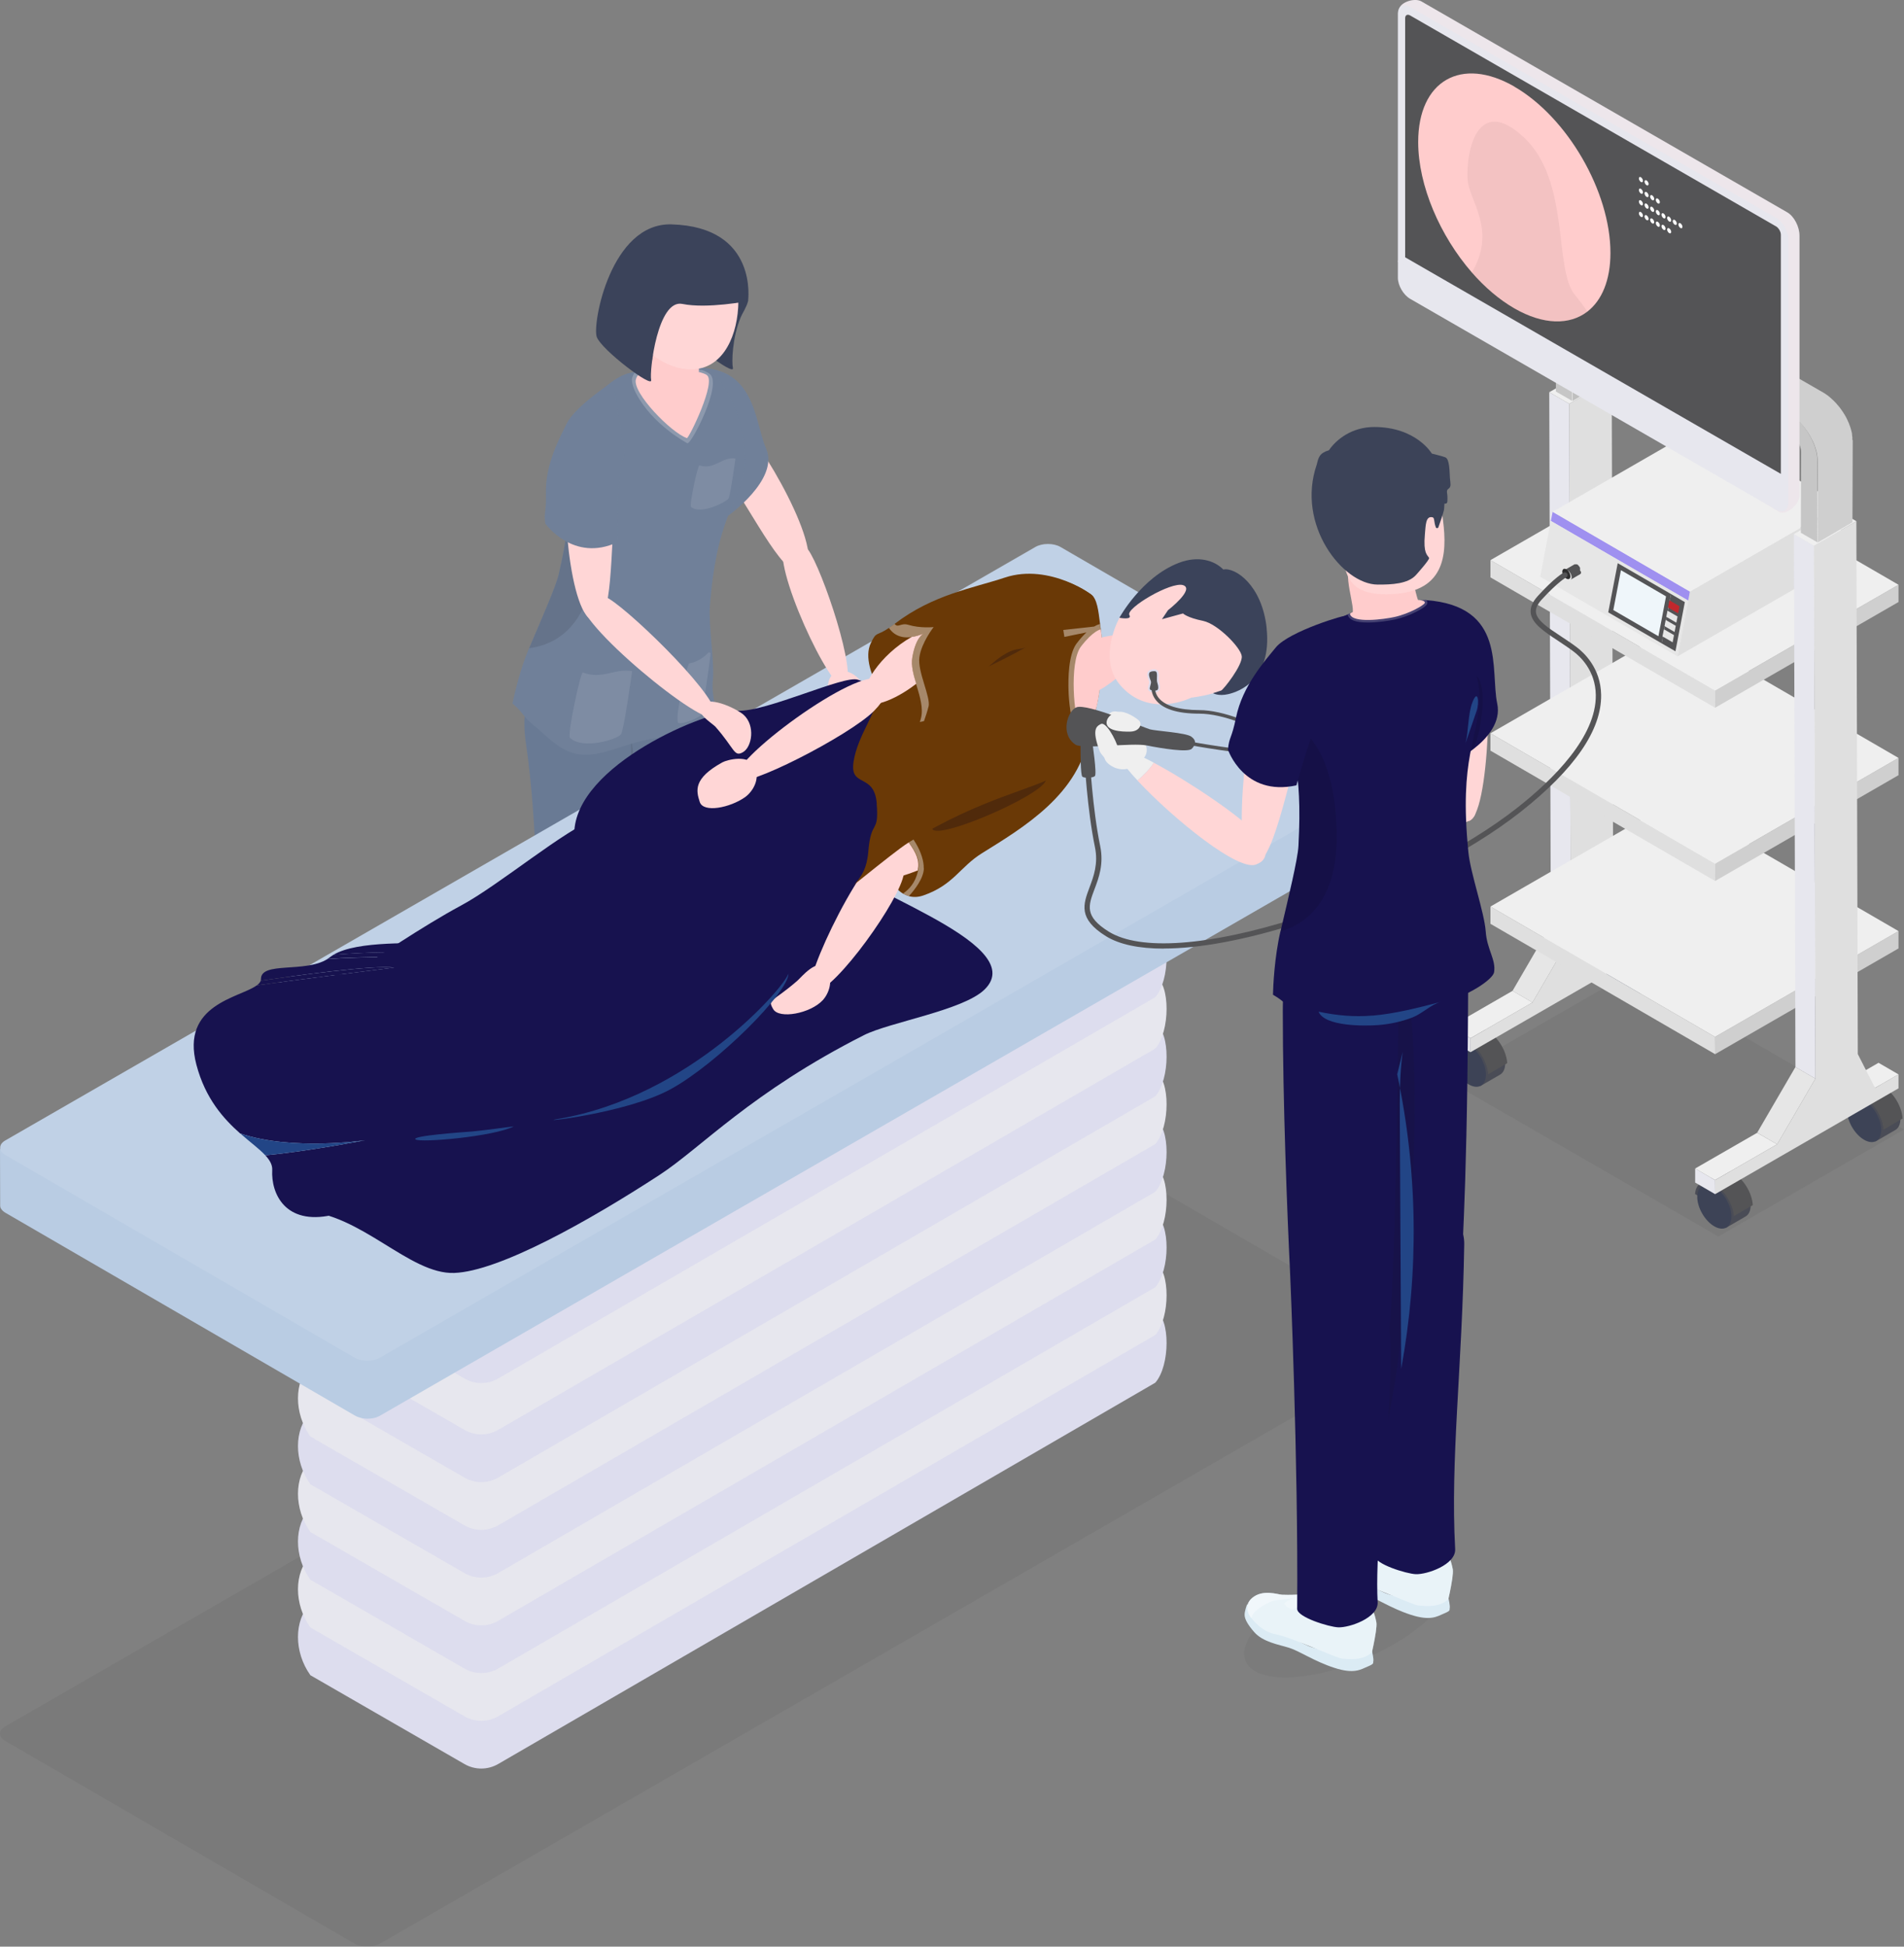 <?xml version="1.0" encoding="UTF-8"?><svg id="_レイヤー_2" xmlns="http://www.w3.org/2000/svg" viewBox="0 0 225 230"><rect x="0" y="0" width="225" height="230" fill="#808080" stroke="none"/><defs><style>.cls-1{fill:#eff6fa;}.cls-2{fill:#dde;}.cls-3{fill:#ffd6d6;}.cls-4{fill:#6a3906;}.cls-5{fill:#3c4358;}.cls-6,.cls-7,.cls-8,.cls-9,.cls-10,.cls-11{fill:#fff;}.cls-6,.cls-8,.cls-9,.cls-10,.cls-12,.cls-13,.cls-14,.cls-15,.cls-11,.cls-16{isolation:isolate;}.cls-6,.cls-14,.cls-17,.cls-16{opacity:.1;}.cls-18{fill:#dbebf4;}.cls-19{fill:#2d2d2e;}.cls-20{fill:#224586;}.cls-21{fill:#17124f;}.cls-8{opacity:.2;}.cls-22{fill:#fcc;}.cls-9{opacity:.6;}.cls-10{opacity:.4;}.cls-12,.cls-23,.cls-15,.cls-11{opacity:.05;}.cls-13{fill:#40210f;opacity:.6;}.cls-24{fill:#ede6eb;}.cls-25{fill:#bfbfbf;}.cls-26{fill:#697a94;}.cls-27{fill:#545456;}.cls-28{fill:#4a4c56;}.cls-29{fill:#c1272d;}.cls-30{fill:#b9cce3;}.cls-31{fill:#3d4356;}.cls-32{fill:#ff6355;}.cls-33{fill:#efefef;}.cls-34{fill:#dfdfdf;}.cls-14,.cls-15{fill:#1a1a1a;}.cls-35{fill:#cfcfcf;}.cls-36{fill:#e7e7ee;}.cls-37{fill:#c6c6c6;}.cls-38{fill:#9f90f0;}.cls-39{fill:#3b435a;}.cls-40{fill:#e6e6e6;}</style></defs><g id="OGP_ログイン_など"><g id="_レイヤー_2-2"><polygon class="cls-12" points="192.87 114.81 170.83 127.51 203.07 146.09 225 133.45 192.87 114.81"/><path class="cls-28" d="M191.53,113.1c0-1.29.9-1.81,2.02-1.16,1.12.64,2.02,2.21,2.02,3.49,0,.61-.21,1.05-.54,1.27h0s-.03.02-.03.02c-.02,0-.03.02-.05.03l-2.35,1.36-.46-2.59.38.16c-.59-.75-.99-1.72-.99-2.56h0s0,0,0,0Z"/><path class="cls-27" d="M191.28,112.76c.09-1.31,1.07-1.82,2.27-1.13,1.2.69,2.19,2.34,2.27,3.75l-4.54-2.62h0Z"/><path class="cls-28" d="M189.96,112.68l3.58,4.02-4.54-2.62c.05-.78.42-1.27.96-1.4h0Z"/><path class="cls-27" d="M191.28,112.95c-.49-.28-.94-.36-1.31-.27h0s1.83-1.1,1.83-1.1l4.03,3.8-2.27,1.32c-.09-1.41-1.07-3.05-2.27-3.75h0Z"/><path class="cls-28" d="M191.28,112.95c1.2.69,2.19,2.34,2.27,3.75l-3.58-4.02c.37-.09.82-.01,1.31.27h0Z"/><ellipse class="cls-31" cx="191.28" cy="115.58" rx="1.65" ry="2.85" transform="translate(-32.17 111.47) rotate(-30.09)"/><path class="cls-28" d="M173.83,123.33c0-1.29.9-1.81,2.02-1.16s2.02,2.21,2.02,3.49c0,.61-.21,1.05-.54,1.27h0s-.03.02-.03.02c-.02,0-.03.02-.05.03l-2.35,1.36-.46-2.59.38.16c-.59-.75-.99-1.72-.99-2.56h0s0,0,0,0Z"/><path class="cls-27" d="M173.57,122.99c.09-1.31,1.07-1.82,2.27-1.13,1.2.69,2.19,2.34,2.27,3.75l-4.54-2.62h0Z"/><path class="cls-28" d="M172.26,122.91l3.58,4.02-4.54-2.62c.05-.78.42-1.27.96-1.4h0Z"/><path class="cls-27" d="M173.57,123.18c-.49-.28-.94-.36-1.31-.27h0s1.83-1.1,1.83-1.1l4.03,3.8-2.27,1.32c-.09-1.41-1.07-3.05-2.27-3.75h0Z"/><path class="cls-28" d="M173.57,123.18c1.2.69,2.19,2.34,2.27,3.75l-3.58-4.02c.37-.09.82-.01,1.31.27h0Z"/><ellipse class="cls-31" cx="173.57" cy="125.81" rx="1.65" ry="2.85" transform="translate(-39.68 103.97) rotate(-30.09)"/><path class="cls-28" d="M220.54,129.87c0-1.29.9-1.81,2.02-1.16s2.02,2.21,2.02,3.49c0,.61-.21,1.05-.54,1.27h0s-.03.02-.03.02c-.02,0-.03.02-.05.03l-2.35,1.36-.46-2.59.38.16c-.59-.75-.99-1.72-.99-2.56h0s0,0,0,0Z"/><path class="cls-27" d="M220.29,129.53c.09-1.31,1.07-1.82,2.27-1.13,1.2.69,2.19,2.34,2.27,3.75l-4.54-2.62h0Z"/><path class="cls-28" d="M218.97,129.45l3.58,4.02-4.54-2.62c.05-.78.42-1.27.96-1.4h0Z"/><path class="cls-27" d="M220.29,129.72c-.49-.28-.94-.36-1.31-.27h0s1.83-1.1,1.83-1.1l4.03,3.8-2.27,1.32c-.09-1.41-1.07-3.05-2.27-3.75h0Z"/><path class="cls-28" d="M220.29,129.72c1.2.69,2.19,2.34,2.27,3.75l-3.58-4.02c.37-.09.82-.01,1.31.27h0Z"/><ellipse class="cls-31" cx="220.29" cy="132.35" rx="1.65" ry="2.85" transform="translate(-36.67 128.27) rotate(-30.09)"/><path class="cls-28" d="M202.84,140.09c0-1.29.9-1.81,2.02-1.16,1.12.64,2.02,2.21,2.02,3.49,0,.61-.21,1.05-.54,1.27h0s-.03.02-.03.02c-.02,0-.03.02-.05.03l-2.35,1.36-.46-2.59.38.16c-.59-.75-.99-1.72-.99-2.56h0s0,0,0,0Z"/><path class="cls-27" d="M202.59,139.76c.09-1.31,1.07-1.82,2.27-1.13,1.2.69,2.19,2.34,2.27,3.75l-4.54-2.62h0Z"/><path class="cls-28" d="M201.27,139.68l3.58,4.02-4.54-2.62c.05-.78.42-1.27.96-1.4h0s0,0,0,0Z"/><path class="cls-27" d="M202.59,139.95c-.49-.28-.94-.36-1.31-.27h0s1.83-1.1,1.83-1.1l4.03,3.8-2.27,1.32c-.09-1.41-1.07-3.05-2.27-3.75h0Z"/><path class="cls-28" d="M202.59,139.95c1.2.69,2.19,2.34,2.27,3.75l-3.58-4.02c.37-.09.82-.01,1.31.27h0Z"/><ellipse class="cls-31" cx="202.59" cy="142.57" rx="1.65" ry="2.85" transform="translate(-44.18 120.78) rotate(-30.09)"/><polygon class="cls-33" points="192.67 111.77 190.31 110.4 193.08 108.81 195.44 110.17 192.67 111.77"/><polygon class="cls-40" points="178.74 117.07 183.26 109.3 185.62 110.67 181.1 118.44 178.74 117.07"/><polygon class="cls-36" points="173.77 124.32 171.41 122.95 171.41 121.3 173.77 122.67 173.77 124.32"/><polygon class="cls-33" points="173.77 122.67 171.41 121.3 178.74 117.07 181.1 118.44 173.77 122.67"/><polygon class="cls-34" points="190.46 44.82 190.64 107.78 192.67 111.77 195.44 110.17 195.45 111.83 173.77 124.32 173.77 122.67 181.1 118.44 185.62 110.67 185.44 47.71 190.46 44.82"/><polygon class="cls-36" points="185.62 110.67 183.26 109.3 183.08 46.34 185.44 47.71 185.62 110.67"/><polygon class="cls-33" points="185.44 47.71 183.08 46.34 188.1 43.45 190.46 44.82 185.44 47.71"/><polygon class="cls-35" points="224.35 110.01 224.35 112.06 202.68 124.55 202.67 122.51 224.35 110.01"/><polygon class="cls-34" points="202.68 124.55 176.13 109.15 176.13 107.11 202.67 122.51 202.68 124.55"/><polygon class="cls-33" points="202.67 122.51 176.13 107.11 197.8 94.61 224.35 110.01 202.67 122.51"/><polygon class="cls-35" points="224.35 89.55 224.35 91.59 202.68 104.09 202.67 102.04 224.35 89.55"/><polygon class="cls-34" points="202.68 104.09 176.13 88.69 176.13 86.64 202.67 102.04 202.68 104.09"/><polygon class="cls-33" points="202.67 102.04 176.13 86.64 197.8 74.15 224.35 89.55 202.67 102.04"/><polygon class="cls-35" points="224.35 69.09 224.35 71.13 202.68 83.62 202.67 81.58 224.35 69.09"/><polygon class="cls-34" points="202.68 83.62 176.13 68.22 176.13 66.18 202.67 81.58 202.68 83.62"/><polygon class="cls-33" points="202.67 81.58 176.13 66.18 197.8 53.69 224.35 69.09 202.67 81.58"/><polygon class="cls-34" points="217.52 59.62 217.54 66.43 198.24 77.55 199.7 69.89 217.52 59.62"/><polygon class="cls-38" points="199.7 69.89 183.48 60.47 183.27 61.55 199.5 70.96 199.7 69.89"/><polygon class="cls-40" points="183.27 61.55 182.01 68.14 198.24 77.55 199.5 70.96 183.27 61.55"/><polygon class="cls-33" points="199.7 69.89 183.48 60.47 201.29 50.21 217.52 59.62 199.7 69.89"/><polygon class="cls-27" points="191.17 66.54 190.05 72.35 196.36 76.01 197.47 70.19 191.17 66.54"/><polygon class="cls-1" points="190.65 72.08 191.55 67.37 196.88 70.46 195.98 75.17 190.65 72.08"/><polygon class="cls-27" points="199.1 71.14 197.47 70.19 196.36 76.01 197.99 76.95 199.1 71.14"/><polygon class="cls-40" points="198.03 73.94 196.84 73.25 196.7 73.98 197.89 74.67 198.03 73.94"/><polygon class="cls-40" points="197.05 72.15 196.91 72.88 198.1 73.57 198.24 72.84 197.05 72.15"/><polygon class="cls-29" points="198.31 72.47 198.47 71.63 197.28 70.93 197.12 71.78 198.31 72.47"/><polygon class="cls-40" points="196.63 74.35 196.46 75.19 197.66 75.89 197.82 75.04 196.63 74.35"/><path class="cls-27" d="M186.72,67.41s0-.02,0-.02c0,0,0-.02,0-.02,0,0,0-.02,0-.02,0,0,0-.02,0-.02h0s0,0,0,0c0,0,0-.02,0-.02,0,0,0-.02,0-.03s0-.02,0-.03c0,0,0-.02,0-.03,0,0,0-.01,0-.02,0,0,0,0,0,0,0,0,0,0,0,0,0,0,0-.02,0-.02,0,0,0-.02,0-.02,0,0,0-.02,0-.02,0,0,0-.02,0-.02,0,0,0-.01,0-.02,0,0,0,0,0,0,0,0,0,0,0,0,0,0,0-.02-.01-.02,0,0,0-.02-.01-.02,0,0,0-.02-.01-.03,0,0-.01-.02-.02-.03,0,0,0,0,0,0,0,0,0,0,0,0-.01-.02-.02-.04-.04-.06,0-.01-.02-.03-.03-.04,0,0,0,0,0,0,0,0,0,0,0,0,0,0-.01-.02-.02-.03,0,0-.01-.02-.02-.02,0,0-.01-.01-.02-.02,0,0-.01-.01-.02-.02,0,0,0,0,0,0,0,0,0,0,0,0,0,0,0-.01-.01-.02,0,0-.01-.01-.02-.02,0,0-.01-.01-.02-.02,0,0-.01-.01-.02-.02,0,0,0,0-.01,0,0,0,0,0,0,0,0,0,0,0,0,0,0,0-.01-.01-.02-.02,0,0-.01,0-.02-.01,0,0-.01,0-.02-.01,0,0-.01,0-.02-.01,0,0,0,0,0,0,0,0-.01,0-.02,0,0,0-.01,0-.02-.01,0,0-.01,0-.02,0s-.01,0-.02,0c0,0-.01,0-.02,0,0,0,0,0,0,0,0,0,0,0,0,0,0,0,0,0-.01,0,0,0-.01,0-.02,0s-.01,0-.02,0c0,0-.01,0-.02,0,0,0,0,0-.01,0,0,0,0,0,0,0,0,0,0,0,0,0,0,0-.02,0-.02,0,0,0-.02,0-.02,0,0,0-.02,0-.03,0,0,0,0,0,0,0s0,0,0,0c-.01,0-.02,0-.03,0-.01,0-.03.01-.04.02l-1.14.66s.05-.02.07-.03c0,0,0,0,0,0,.03,0,.05,0,.08,0,0,0,0,0,0,0,.03,0,.06,0,.09.02,0,0,0,0,0,0,.03.01.06.03.1.04.03.02.06.04.1.07,0,0,0,0,0,0,.03.02.06.05.09.08,0,0,0,0,0,0,.03.03.06.06.08.1,0,0,0,0,0,0,.02.03.05.07.07.11,0,0,0,0,0,0,.02.04.04.07.06.11,0,0,0,0,0,0,.02.04.03.08.04.12,0,0,0,0,0,0,.02.08.04.16.04.24,0,.04,0,.07,0,.1,0,0,0,0,0,0,0,.03-.02.06-.03.08,0,0,0,0,0,0,0,.02-.02.03-.03.04-.02.03-.04.05-.07.07l1.14-.66s.05-.04.07-.07c0,0,0,0,0,0,0-.01.01-.02.02-.03,0,0,0,0,0,0,0,0,0,0,0,0,0,0,0-.02.01-.02,0,0,0-.02,0-.03,0,0,0-.02,0-.02,0,0,0,0,0-.01,0,0,0,0,0,0,0,0,0,0,0-.01,0,0,0-.02,0-.02,0,0,0-.02,0-.02,0,0,0-.01,0-.02,0,0,0-.02,0-.02h0s0-.02,0-.02h0s0,0,0,0Z"/><path class="cls-19" d="M185.1,67.26c.26.15.48.52.48.83,0,.3-.22.43-.48.27-.27-.15-.48-.52-.48-.82,0-.3.22-.43.48-.27h0Z"/><polygon class="cls-33" points="221.58 128.54 219.22 127.17 221.99 125.57 224.35 126.94 221.58 128.54"/><polygon class="cls-40" points="207.65 133.83 212.17 126.07 214.53 127.44 210.01 135.2 207.65 133.83"/><polygon class="cls-36" points="202.68 141.09 200.32 139.72 200.32 138.06 202.67 139.43 202.68 141.09"/><polygon class="cls-33" points="202.67 139.43 200.32 138.06 207.65 133.84 210.01 135.2 202.67 139.43"/><polygon class="cls-34" points="219.37 61.58 219.54 124.54 221.58 128.54 224.35 126.94 224.35 128.59 202.68 141.09 202.67 139.43 210.01 135.2 214.53 127.44 214.35 64.48 219.37 61.58"/><polygon class="cls-36" points="214.53 127.44 212.17 126.07 211.99 63.11 214.35 64.48 214.53 127.44"/><polygon class="cls-33" points="214.35 64.48 211.99 63.11 217.01 60.22 219.37 61.58 214.35 64.48"/><path class="cls-25" d="M189.96,35.28s0-.07.02-.11c0,0,0,0,0-.01,0-.03.02-.07.03-.1,0,0,0-.01,0-.02.01-.03.02-.06.04-.09,0,0,.01-.02.02-.03.01-.02.02-.04.03-.05.03-.04.06-.08.09-.11,0,0,.01-.01.02-.02.03-.03.07-.06.11-.08l-4.13,2.4s-.08.05-.11.08c0,0-.01.01-.02.02-.03.03-.06.07-.09.11,0,0,0,0,0,0-.01.02-.02.03-.03.05,0,0-.01.02-.02.03,0,0,0,0,0,0-.01.02-.02.04-.03.07,0,0,0,.01,0,.02,0,0,0,.01,0,.02,0,0,0,.02,0,.03,0,.02-.01.04-.01.06,0,0,0,0,0,.01,0,0,0,0,0,.01,0,.01,0,.02,0,.03,0,.02,0,.03,0,.05,0,0,0,.02,0,.02h0s0,.02,0,.03c0,.02,0,.03,0,.05s0,.04,0,.05h0s-.03,9.56-.03,9.56l4.13-2.4.03-9.56s0-.09,0-.13c0,0,0,0,0-.01h0Z"/><path class="cls-37" d="M211.27,48.74c1.94,1.12,3.51,3.7,3.5,5.76l-.03,9.56-1.93-1.11.03-9.56c0-.84-.71-1.93-1.58-2.43l-23.85-13.75c-.87-.5-1.59-.23-1.59.6l-.03,9.56-1.93-1.11.03-9.56c0-2.06,1.59-2.82,3.53-1.71l23.85,13.75h0s0,0,0,0Z"/><path class="cls-35" d="M218.9,51.97s0-.1,0-.14c0-.03,0-.07,0-.1,0,0,0-.01,0-.02,0,0,0-.02,0-.03,0-.05-.01-.1-.02-.15,0-.05-.01-.1-.02-.15,0-.02,0-.04,0-.05,0,0,0-.02,0-.03,0-.02,0-.05-.01-.07,0-.05-.02-.11-.03-.16-.01-.05-.02-.11-.04-.16,0,0,0,0,0,0,0,0,0,0,0,0-.01-.05-.03-.11-.04-.16-.02-.05-.03-.11-.05-.16,0-.02-.02-.05-.02-.07,0-.01,0-.02-.01-.03,0-.02-.01-.04-.02-.06-.02-.05-.04-.11-.06-.16-.02-.05-.04-.1-.06-.16,0,0,0,0,0-.01,0,0,0,0,0-.01-.02-.04-.03-.08-.05-.12-.02-.05-.04-.1-.07-.15-.02-.04-.03-.07-.05-.11,0,0,0-.02-.01-.02,0,0,0-.02-.01-.03-.03-.06-.05-.11-.08-.17-.03-.07-.07-.13-.1-.2,0,0,0,0,0,0,0,0,0,0,0,0-.05-.1-.11-.2-.17-.3,0-.01-.02-.03-.03-.04-.06-.09-.11-.18-.17-.27-.02-.04-.05-.08-.07-.11,0,0-.01-.02-.02-.03-.02-.03-.04-.06-.06-.08-.04-.06-.09-.12-.13-.18-.02-.03-.05-.06-.07-.1-.01-.02-.02-.03-.04-.05-.01-.02-.02-.03-.04-.05-.05-.06-.09-.12-.14-.17-.03-.03-.05-.06-.08-.09,0-.01-.02-.02-.03-.03-.01-.01-.02-.02-.03-.04-.05-.05-.09-.11-.14-.16-.04-.04-.07-.07-.11-.11,0,0-.02-.02-.02-.02,0,0-.01-.01-.02-.02-.05-.05-.1-.1-.16-.16-.04-.04-.08-.08-.12-.11,0,0-.02-.01-.02-.02,0,0-.01-.01-.02-.02-.06-.05-.11-.1-.17-.15-.04-.04-.09-.07-.13-.11,0,0-.01-.01-.02-.02,0,0,0,0-.01-.01-.05-.04-.11-.09-.17-.13-.05-.04-.11-.08-.16-.11,0,0,0,0,0,0,0,0,0,0,0,0-.05-.04-.11-.07-.16-.11-.05-.03-.11-.07-.16-.1-.01,0-.02-.01-.04-.02l-23.85-13.74s-.08-.05-.12-.07c-.01,0-.03-.01-.04-.02-.02-.01-.04-.02-.06-.03-.02,0-.03-.02-.05-.03-.02-.01-.04-.02-.07-.03-.02,0-.04-.02-.06-.03,0,0-.02,0-.03-.01-.04-.02-.07-.03-.11-.04-.01,0-.02-.01-.04-.02,0,0,0,0,0,0-.05-.02-.1-.04-.15-.06,0,0,0,0,0,0-.01,0-.03,0-.04-.01-.03-.01-.07-.02-.1-.03,0,0-.02,0-.02,0-.02,0-.04-.01-.06-.02-.02,0-.04-.01-.06-.02-.01,0-.02,0-.04,0-.02,0-.05-.01-.07-.02-.02,0-.03,0-.05-.01-.02,0-.03,0-.04,0-.02,0-.05,0-.07-.01-.01,0-.03,0-.04,0-.02,0-.03,0-.05,0-.03,0-.06,0-.08,0-.01,0-.02,0-.04,0-.01,0-.03,0-.04,0-.03,0-.06,0-.09,0-.01,0-.03,0-.04,0-.01,0-.02,0-.03,0-.04,0-.07,0-.11,0-.01,0-.03,0-.04,0,0,0-.01,0-.02,0-.06,0-.12.01-.18.03,0,0,0,0,0,0,0,0,0,0,0,0-.08.02-.15.04-.22.06,0,0-.01,0-.02,0,0,0,0,0-.01,0-.03.01-.06.02-.09.04-.02,0-.03.01-.05.02-.04.02-.09.04-.13.07l-4.13,2.4s.09-.05.13-.07c.01,0,.03-.01.05-.02.03-.01.06-.03.09-.04.01,0,.02,0,.03-.01.07-.02.14-.04.22-.06,0,0,0,0,.01,0,.06-.01.12-.02.18-.03.02,0,.04,0,.06,0,.04,0,.07,0,.11,0,.02,0,.05,0,.07,0,.03,0,.06,0,.09,0,.03,0,.05,0,.08,0,.03,0,.06,0,.08,0,.03,0,.06,0,.09.01.02,0,.05,0,.07.01.03,0,.06.01.09.02.02,0,.05,0,.07.02.03,0,.07.02.1.03.02,0,.04.01.06.02.04.01.08.03.12.04.01,0,.03,0,.04.01.06.02.11.04.17.06.01,0,.02.01.04.02.04.02.09.04.13.06.02,0,.04.02.06.03.04.02.08.04.12.06.02.01.04.02.06.03.05.03.11.06.16.09l23.85,13.74c.12.07.24.15.36.23,0,0,0,0,0,0,.12.08.23.16.34.25,0,0,.01.01.02.02.11.09.21.17.31.27,0,0,.02.01.02.02.1.09.2.19.3.29,0,0,.02.02.02.02.1.1.19.2.28.31,0,.01.02.02.03.03.09.1.17.21.26.32.01.02.02.03.04.05.07.09.14.19.2.28.02.03.04.06.06.08.03.05.06.09.09.14.06.09.12.18.17.27.07.11.13.23.19.34,0,0,0,0,0,0,.07.13.14.26.2.39,0,0,0,.02.01.02.06.13.11.26.17.39,0,0,0,0,0,.01.05.13.1.26.14.39,0,.01,0,.02.01.03.04.13.08.26.11.39,0,0,0,0,0,0,.03.13.06.26.08.39,0,0,0,.02,0,.03.02.13.04.25.05.38,0,0,0,.01,0,.02.01.13.02.25.02.38l-.03,9.56,4.13-2.4.03-9.56s0-.09,0-.14h0s0,0,0,0Z"/><path class="cls-24" d="M210.23,60.48l-42.27-25.76c-.8-.46-1.44-1.69-1.44-2.75l-1.24-30.65c0-1.06,1.88-1.62,2.68-1.16l43.25,24.93c.8.46,1.44,1.69,1.44,2.75v30.73c0,1.06-1.63,2.38-2.42,1.92h0s0,0,0,0Z"/><path class="cls-36" d="M165.19,30.82v1.99c0,.92.65,2.03,1.44,2.49l43.25,24.93c.8.46,1.44.09,1.44-.83v-1.99l-46.13-26.59h0s0,0,0,0Z"/><path class="cls-36" d="M209.88,25.75l-13.7-7.89L166.63.83c-.8-.46-1.44-.09-1.44.83v29.25l31,17.86,15.14,8.72v-29.25c0-.92-.65-2.03-1.44-2.49h0Z"/><path class="cls-27" d="M209.88,26.75l-12.54-7.23L166.63,1.82c-.32-.18-.58-.03-.58.33v28.25l31.28,18.03,13.12,7.56v-28.25c0-.37-.26-.81-.58-1h0s0,0,0,0Z"/><path class="cls-22" d="M178.96,10.23c-6.28-3.62-11.37-.69-11.37,6.55,0,5.16,2.59,11.1,6.34,15.41,1.52,1.74,3.22,3.2,5.02,4.24,3.45,1.99,6.55,1.99,8.63.39,1.7-1.31,2.73-3.69,2.73-6.94,0-7.24-5.09-16.03-11.37-19.65h0Z"/><path class="cls-12" d="M178.96,36.43c3.45,1.99,6.55,1.99,8.63.39-.41-.61-.89-1.27-1.47-1.96-2.55-3.06-.51-13.47-6.05-18.64-5.54-5.17-6.86,1.82-6.64,5.02.17,2.46,3.48,5.91.51,10.94,1.52,1.74,3.22,3.2,5.02,4.24h0Z"/><path class="cls-7" d="M194.15,21.36c0,.15-.11.22-.24.14s-.24-.27-.24-.42.11-.22.24-.14.24.27.24.42Z"/><path class="cls-7" d="M194.82,21.74c0,.15-.11.22-.24.14s-.24-.27-.24-.42.11-.22.24-.14.24.27.24.42Z"/><path class="cls-7" d="M194.15,22.73c0,.15-.11.22-.24.14s-.24-.27-.24-.42.11-.22.24-.14.24.27.24.42Z"/><path class="cls-7" d="M194.82,23.12c0,.15-.11.22-.24.14s-.24-.27-.24-.42.11-.22.24-.14.24.27.24.42Z"/><path class="cls-7" d="M195.48,23.5c0,.15-.11.22-.24.14s-.24-.27-.24-.42.11-.22.24-.14.24.27.24.42Z"/><path class="cls-7" d="M196.15,23.89c0,.15-.11.22-.24.14s-.24-.27-.24-.42.11-.22.24-.14.24.27.24.42Z"/><path class="cls-7" d="M194.15,24.1c0,.15-.11.22-.24.14s-.24-.27-.24-.42.11-.22.24-.14.24.27.24.42Z"/><path class="cls-7" d="M194.82,24.49c0,.15-.11.22-.24.14s-.24-.27-.24-.42.11-.22.24-.14.24.27.24.42Z"/><path class="cls-7" d="M195.48,24.87c0,.15-.11.22-.24.14s-.24-.27-.24-.42.11-.22.24-.14.24.27.24.42Z"/><path class="cls-7" d="M196.15,25.26c0,.15-.11.22-.24.14s-.24-.27-.24-.42.11-.22.24-.14.24.27.24.42Z"/><path class="cls-7" d="M196.82,25.64c0,.15-.11.22-.24.14s-.24-.27-.24-.42.11-.22.24-.14.24.27.24.42Z"/><path class="cls-7" d="M197.49,26.03c0,.15-.11.22-.24.14s-.24-.27-.24-.42.11-.22.24-.14.24.27.24.42Z"/><path class="cls-7" d="M198.15,26.41c0,.15-.11.22-.24.14s-.24-.27-.24-.42.11-.22.24-.14.24.27.24.42Z"/><path class="cls-7" d="M198.82,26.8c0,.15-.11.22-.24.14s-.24-.27-.24-.42.11-.22.24-.14.24.27.24.42Z"/><path class="cls-7" d="M194.15,25.48c0,.15-.11.22-.24.14s-.24-.27-.24-.42.11-.22.24-.14.24.27.24.42Z"/><path class="cls-7" d="M194.82,25.86c0,.15-.11.22-.24.14s-.24-.27-.24-.42.11-.22.24-.14.24.27.24.42Z"/><path class="cls-7" d="M195.48,26.25c0,.15-.11.22-.24.14s-.24-.27-.24-.42.11-.22.24-.14.24.27.24.42Z"/><path class="cls-7" d="M196.15,26.63c0,.15-.11.22-.24.14s-.24-.27-.24-.42.11-.22.24-.14.24.27.24.42Z"/><path class="cls-7" d="M196.82,27.01c0,.15-.11.22-.24.14s-.24-.27-.24-.42.11-.22.24-.14.24.27.24.42Z"/><path class="cls-7" d="M197.49,27.4c0,.15-.11.22-.24.14s-.24-.27-.24-.42.11-.22.24-.14.24.27.24.42Z"/><path class="cls-3" d="M74.32,139.21c-1.49,2.29.67,6.72-.85,8.77-.5.68,1.9,1.91,2.89,3.08.65.76,3.65,2.2,5.07,1.01.91-.76-3.14-3.24-4.07-4.04-.59-.51.43-7.35.7-8s-3.1-1.81-3.74-.82h0Z"/><path class="cls-18" d="M73.04,150.85c-.49-.29-.79,1.42-.59,1.71s2.97,1.7,4.04,1.99,4.41,1.38,6.91,1.12,3.75-.98,3.4-2.27c-.16-.6-9.05.25-13.77-2.56h0s0,0,0,0Z"/><path class="cls-1" d="M76.87,149.35c-.31,0-.79-.69-1.01-1.04-.07-.1-.03-.24.08-.29.49-.61,1.18-1,2.15-1.04.05-.02.1,0,.12.04l.49,1.01s1.9,1.82,2.88,2.44c1.39.89,6.53,2.23,4.75,3.47-.91.63-1.86.86-3.02.89-.12-.22-.24-.53-.25-.87-.01-.67-5.32-4.6-6.2-4.61h0s0,0,0,0Z"/><path class="cls-8" d="M76.87,149.35c-.31,0-.79-.69-1.01-1.04-.07-.1-.03-.24.08-.29.49-.61,1.18-1,2.15-1.04.05-.02.1,0,.12.04l.49,1.01s1.9,1.82,2.88,2.44c1.39.89,6.53,2.23,4.75,3.47-.91.63-1.86.86-3.02.89-.12-.22-.24-.53-.25-.87-.01-.67-5.32-4.6-6.2-4.61h0s0,0,0,0Z"/><path class="cls-18" d="M85.13,152.07c-.04-.45-2.64-1.13-3.5-1.76s-2.58-2.45-2.84-2.32-.17.19-.05.32,2.17,1.87,2.84,2.34,2.69,1.27,3.06,1.31.49.18.49.1h0s0,0,0,0Z"/><path class="cls-10" d="M85.13,152.07c-.04-.45-2.64-1.13-3.5-1.76s-2.58-2.45-2.84-2.32-.17.19-.05.32,2.17,1.87,2.84,2.34,2.69,1.27,3.06,1.31.49.18.49.1h0s0,0,0,0Z"/><path class="cls-18" d="M72.71,149.43c.07-.35.16-.7.25-.99.2-.67.19-1.33.82-1.54,0,0,.02,0,.02,0,.06,0,.08.03.13.01.06.45-.49.88-.36,1.56.09.47,1.71,1.59,2.31,1.54.6-.05.38-.94,1.26-.92.88.01,5.92,4.22,5.93,4.88,0,.34.13.65.25.87-.48.01-1.01-.01-1.58-.05-.64-.05-4.02-.89-5.04-1.21-2.55-.8-4.08-2.02-4.14-2.24-.11-.36-.01-1.14.14-1.9h0Z"/><path class="cls-10" d="M72.71,149.43c.07-.35.16-.7.25-.99.2-.67.19-1.33.82-1.54,0,0,.02,0,.02,0,.06,0,.08.03.13.01.06.45-.49.88-.36,1.56.09.47,1.71,1.59,2.31,1.54.6-.05.38-.94,1.26-.92.88.01,5.92,4.22,5.93,4.88,0,.34.13.65.25.87-.48.01-1.01-.01-1.58-.05-.64-.05-4.02-.89-5.04-1.21-2.55-.8-4.08-2.02-4.14-2.24-.11-.36-.01-1.14.14-1.9h0Z"/><path class="cls-1" d="M80.87,149.46c.11-.35-1.09-1.12-1.26-1.08s-3.11,1.54-2.85,2.02c.26.48.8.94,1.26.92s2.79-1.68,2.85-1.86Z"/><path class="cls-26" d="M71.58,109.03s1.39,21.88,1.26,37.79c0,.9,3.02,1.94,3.99,1.99,1.19.05,3.91-1.02,3.82-2.7-.53-9.61.89-26.13,1.1-39.38.11-6.48-10.17,2.3-10.17,2.3h0s0,0,0,0Z"/><path class="cls-26" d="M81.91,77c.56,22.93.14,32.99-.88,39.6-.21,1.39-3.4,3.23-4.59,2.81-7.43-2.6-5.2-26.78-6.35-36.49-1.13-9.57,11.67-11.93,11.82-5.92h0s0,0,0,0Z"/><path class="cls-14" d="M73.42,85.23c3.25-.05,1.15,30.56-.86,44.51l.86-44.51h0Z"/><path class="cls-3" d="M65.83,143.46c-1.49,2.29.67,6.72-.85,8.77-.5.68,1.9,1.91,2.89,3.08.65.76,3.65,2.2,5.07,1.01.91-.76-3.14-3.24-4.07-4.04-.59-.51.43-7.35.7-8s-3.1-1.81-3.74-.82h0Z"/><path class="cls-18" d="M64.54,155.09c-.49-.29-.79,1.42-.59,1.71s2.97,1.7,4.04,1.99,4.41,1.38,6.91,1.12c2.5-.25,3.75-.98,3.4-2.27-.16-.6-9.05.25-13.77-2.56h0Z"/><path class="cls-1" d="M68.37,153.59c-.31,0-.79-.69-1.01-1.04-.07-.1-.03-.24.08-.29.49-.61,1.18-1,2.15-1.04.05-.02.1,0,.12.04l.49,1.01s1.9,1.82,2.88,2.44c1.39.89,6.53,2.23,4.75,3.47-.91.63-1.86.86-3.02.89-.12-.22-.24-.53-.25-.87-.01-.67-5.32-4.6-6.2-4.61h0s0,0,0,0Z"/><path class="cls-8" d="M68.37,153.59c-.31,0-.79-.69-1.01-1.04-.07-.1-.03-.24.08-.29.49-.61,1.18-1,2.15-1.04.05-.02.1,0,.12.04l.49,1.01s1.9,1.82,2.88,2.44c1.39.89,6.53,2.23,4.75,3.47-.91.63-1.86.86-3.02.89-.12-.22-.24-.53-.25-.87-.01-.67-5.32-4.6-6.2-4.61h0s0,0,0,0Z"/><path class="cls-18" d="M76.63,156.31c-.04-.45-2.64-1.13-3.5-1.76s-2.58-2.45-2.84-2.32-.17.19-.05.32,2.17,1.87,2.84,2.34,2.69,1.27,3.06,1.31.49.18.49.1h0s0,0,0,0Z"/><path class="cls-10" d="M76.63,156.31c-.04-.45-2.64-1.13-3.5-1.76s-2.58-2.45-2.84-2.32-.17.19-.05.32,2.17,1.87,2.84,2.34,2.69,1.27,3.06,1.31.49.18.49.1h0s0,0,0,0Z"/><path class="cls-18" d="M64.22,153.67c.07-.35.16-.7.25-.99.2-.67.19-1.33.82-1.54,0,0,.02,0,.02,0,.06,0,.08.03.13.01.06.45-.49.88-.36,1.56.09.47,1.71,1.59,2.31,1.54.6-.05.38-.94,1.26-.92.88.01,5.92,4.22,5.93,4.88,0,.34.13.65.25.87-.48.01-1.01-.01-1.58-.05-.64-.05-4.02-.89-5.04-1.21-2.55-.8-4.08-2.02-4.14-2.24-.11-.36-.01-1.14.14-1.9h0s0,0,0,0Z"/><path class="cls-10" d="M64.22,153.67c.07-.35.16-.7.25-.99.2-.67.19-1.33.82-1.54,0,0,.02,0,.02,0,.06,0,.08.03.13.01.06.45-.49.88-.36,1.56.09.47,1.71,1.59,2.31,1.54.6-.05.38-.94,1.26-.92.88.01,5.92,4.22,5.93,4.88,0,.34.13.65.25.87-.48.01-1.01-.01-1.58-.05-.64-.05-4.02-.89-5.04-1.21-2.55-.8-4.08-2.02-4.14-2.24-.11-.36-.01-1.14.14-1.9h0s0,0,0,0Z"/><path class="cls-1" d="M72.38,153.7c.11-.35-1.09-1.12-1.26-1.08s-3.11,1.54-2.85,2.02.8.94,1.26.92,2.79-1.68,2.85-1.86Z"/><path class="cls-26" d="M63.66,113.97c.22,9.04.27,21.77.14,37.68,0,.9,3.02,1.94,3.99,1.99,1.19.05,3.91-1.02,3.82-2.7-.53-9.61,1.93-28.03,1.81-36.21-.09-6.48-9.92-6.99-9.76-.75h0s0,0,0,0Z"/><path class="cls-26" d="M74.54,82.62c.23,17.59-.96,29.69-1.5,37.11-.15,2.03-8.94,3.28-9.38-6.21-.19-4.07-.08-16-1.51-25.68-1.95-13.18,12.31-11.24,12.39-5.23h0Z"/><path class="cls-3" d="M87.27,49.93c2.31,1.58,10.65,15.73,7.64,17.52-2.05,1.22-5.41-5.9-9.67-12.27-4.37-6.53-.28-6.82,2.03-5.24h0Z"/><path class="cls-26" d="M85.9,61.05s6.25-4.37,4.63-8.06c-1.48-3.37-1.17-10.57-9.85-9.42-.99.13,1.93,16.04,5.22,17.48h0s0,0,0,0Z"/><g class="cls-23"><path class="cls-7" d="M85.9,61.05s6.25-4.37,4.63-8.06c-1.48-3.37-1.17-10.57-9.85-9.42-.99.13,1.93,16.04,5.22,17.48h0s0,0,0,0Z"/></g><path class="cls-16" d="M84.59,59.71c.42-.13,2.96-8.67,1.14-8.44-1.44.18-2.34,5.96-1.38,8.02.15.31.16.45.24.42h0,0Z"/><path class="cls-26" d="M62.52,76.58c1.48-3.45,3.17-7.31,3.49-8.7,2.02-8.7.8-9.93,1.4-13.48.15-.88.56-2.72.92-4.05.63-2.33,3.65-5.72,6.04-6.27.28-.06.53-.13.77-.2.8-.22,1.44-.43,2.39-.52.95-.09,2.2-.06,4.22.19.37.05.77.1,1.2.16.15.02.3.04.46.07,3.33,1.31,5.1,8.83,4.52,11.78-.85,4.32-3.27,5.79-4.04,16.09-.17,2.31.57,6.68.35,8.72-.21,1.96.58,3.17.12,4.47-.26.74-3.16,2.05-6.36,2.33-3.97.35-6.9,2.53-9.95,1.88-2.02-.43-3.44-2.11-4.91-3.3-1.4-1.13-1.36-1.63-2.58-2.63.18-.87.85-3.93,1.97-6.56h0s0,0,0,0Z"/><path class="cls-11" d="M62.52,76.58c1.48-3.45,3.17-7.31,3.49-8.7,2.02-8.7.8-9.93,1.4-13.48.15-.88.56-2.72.92-4.05.63-2.33,3.65-5.72,6.04-6.27.28-.06.53-.13.77-.2.8-.22,1.44-.43,2.39-.52.95-.09,2.2-.06,4.22.19.37.05.77.1,1.2.16.15.02.3.04.46.07,3.33,1.31,5.1,8.83,4.52,11.78-.85,4.32-3.27,5.79-4.04,16.09-.17,2.31.57,6.68.35,8.72-.21,1.96.58,3.17.12,4.47-.26.74-3.16,2.05-6.36,2.33-3.97.35-6.9,2.53-9.95,1.88-2.02-.43-3.44-2.11-4.91-3.3-1.4-1.13-1.36-1.63-2.58-2.63.18-.87.85-3.93,1.97-6.56h0s0,0,0,0Z"/><path class="cls-6" d="M81.44,78.37c1.41-.21,2.3-1.3,2.3-1.3,0,0,.23.05.24.12s-.91,6.87-1.1,7.23-2.04,1.13-2.68,1.02,1.03-7.05,1.25-7.08h0s0,0,0,0Z"/><path class="cls-16" d="M70.37,66.81c1.1-7.5-1.04-10.89-2.95-12.4-.6,3.55.63,4.77-1.4,13.48-.32,1.38-2.02,5.25-3.49,8.7,3.33-.45,6.79-2.62,7.84-9.77h0Z"/><path class="cls-8" d="M81.24,52.38s-4.16-2.18-6.1-5.95c-.35-.68-.57-1.48-.41-1.88.14-.35.26-.54.42-.66.8-.22,1.44-.43,2.39-.52,1.18.02,2.9.14,4.22.19.37.05.77.1,1.2.16.26.09.58.23.87.43,1.65,1.15-2.18,8.39-2.58,8.21h0s0,0,0,0Z"/><path class="cls-22" d="M83.5,44.29c-1.56-.91-6.48-.6-6.95-.39-.9.4-1.17.16-1.4.9-.49,1.56,4.18,6.35,6.02,6.96.2.12,3.57-6.74,2.33-7.46h0,0Z"/><path class="cls-6" d="M86.91,54.18c-1.53-.27-2.54,1.4-4.25.8-.2-.07-1.24,4.7-.99,4.92,1.13.97,4.15-.61,4.4-.97s.84-4.75.84-4.75h0Z"/><path class="cls-22" d="M82.47,41.88c.07,1.61.49,2.78-.8,3.11s-5.06-.32-4.97-.71c.2-.79.66-3.81,1.07-4.07s4.7,1.66,4.7,1.66h0s0,0,0,0Z"/><path class="cls-6" d="M74.7,79.3c-2.08-.37-3.51,1.03-5.82.16-.28-.1-1.86,7.38-1.53,7.71,1.52,1.47,5.68.15,6.04-.42s1.31-7.44,1.31-7.44h0s0,0,0,0Z"/><path class="cls-3" d="M67.29,55.48c-1.13,2.19-.06,17.77,3.03,17.89,2.11.08,1.79-7.98,2.41-14.71.64-6.9-4.31-5.37-5.44-3.18h0Z"/><path class="cls-26" d="M72.58,45.1c.08-.25-4.6,2.91-5.59,4.9-.85,1.73-2.57,4.85-2.48,8.32.06,2.37-.26,2.15-.07,3.54,0,0,3.31,4.66,8.55,2.19,0,0-.15-9,.86-10.33,0,0-1.39-8.21-1.27-8.62h0Z"/><path class="cls-11" d="M72.58,45.1c.08-.25-4.6,2.91-5.59,4.9-.85,1.73-2.57,4.85-2.48,8.32.06,2.37-.26,2.15-.07,3.54,0,0,3.31,4.66,8.55,2.19,0,0-.15-9,.86-10.33,0,0-1.39-8.21-1.27-8.62h0Z"/><path class="cls-39" d="M88.4,35.57c-.15.68-.7,1.49-.87,1.92-1.01,2.45-1.07,5.33-.92,5.99.23,1.05-5.88-3.57-6.43-5.09-.35-.97.4-6.15,2.84-9.75,0,0,5.53,6.26,5.38,6.94h0Z"/><path class="cls-3" d="M87.23,36.35c-.24,3.84-2.09,7.53-5.93,7.28-3.84-.24-7.65-4.14-7.4-7.97.24-3.84,3.56-6.75,7.4-6.51s6.18,3.36,5.93,7.2h0s0,0,0,0Z"/><path class="cls-39" d="M88.4,35.57s-4.84.94-7.76.34-3.92,7.94-3.69,8.99-5.88-3.57-6.43-5.09c-.55-1.52,1.64-13.5,8.83-13.3,10.32.29,9.05,9.06,9.05,9.06h0s0,0,0,0Z"/><g class="cls-23"><path d="M.62,203.98c-.82.47-.82,1.24,0,1.71l41.3,23.96c.82.47,2.14.47,2.96,0l121.73-70.16c.82-.47.82-1.24,0-1.71l-41.3-23.96c-.82-.47-2.14-.47-2.96,0L.62,203.98Z"/></g><path class="cls-2" d="M36.71,189.42l79.64-46.2,20.19,11.64h0c1.76.86,1.76,6.5-.02,8.51l-77.65,45.05c-1.23.71-2.75.72-3.99,0l-18.2-10.49c-1.96-2.74-1.96-6.5.02-8.51h0Z"/><path class="cls-36" d="M36.71,183.78l79.64-46.2,20.19,11.64h0c1.76.86,1.76,6.5-.02,8.51l-77.65,45.05c-1.23.71-2.75.72-3.99,0l-18.2-10.49c-1.96-2.74-1.96-6.5.02-8.51h0Z"/><path class="cls-2" d="M36.71,178.14l79.64-46.2,20.19,11.64h0c1.76.86,1.76,6.5-.02,8.51l-77.65,45.05c-1.23.71-2.75.72-3.99,0l-18.2-10.49c-1.96-2.74-1.96-6.5.02-8.51h0Z"/><path class="cls-36" d="M36.71,172.5l79.64-46.2,20.19,11.64h0c1.76.86,1.76,6.5-.02,8.51l-77.65,45.05c-1.23.71-2.75.72-3.99,0l-18.2-10.49c-1.96-2.74-1.96-6.5.02-8.51h0Z"/><path class="cls-2" d="M36.71,166.86l79.64-46.2,20.19,11.64h0c1.76.86,1.76,6.5-.02,8.51l-77.65,45.05c-1.23.71-2.75.72-3.99,0l-18.2-10.49c-1.96-2.74-1.96-6.5.02-8.51h0Z"/><path class="cls-36" d="M36.71,161.22l79.64-46.2,20.19,11.64h0c1.76.86,1.76,6.5-.02,8.51l-77.65,45.05c-1.23.71-2.75.72-3.99,0l-18.2-10.49c-1.96-2.74-1.96-6.5.02-8.51h0Z"/><path class="cls-2" d="M36.71,155.58l79.64-46.2,20.19,11.64h0c1.76.86,1.76,6.5-.02,8.51l-77.65,45.05c-1.23.71-2.75.72-3.99,0l-18.2-10.49c-1.96-2.74-1.96-6.5.02-8.51h0Z"/><path class="cls-36" d="M36.71,149.94l79.64-46.2,20.19,11.64h0c1.76.86,1.76,6.5-.02,8.51l-77.65,45.05c-1.23.71-2.75.72-3.99,0l-18.2-10.49c-1.96-2.74-1.96-6.5.02-8.51h0Z"/><path class="cls-2" d="M36.71,143.87l79.64-46.2,20.19,11.64h0c1.76.86,1.76,6.5-.02,8.51l-77.65,45.05c-1.23.71-2.75.72-3.99,0l-18.2-10.49c-1.96-2.74-1.96-6.5.02-8.51h0Z"/><path class="cls-36" d="M36.71,138.23l79.64-46.2,20.19,11.64h0c1.76.86,1.76,6.5-.02,8.51l-77.65,45.05c-1.23.71-2.75.72-3.99,0l-18.2-10.49c-1.96-2.74-1.96-6.5.02-8.51h0Z"/><path class="cls-2" d="M36.71,132.15l79.64-46.2,20.19,11.64h0c1.76.86,1.76,6.5-.02,8.51l-77.65,45.05c-1.23.71-2.75.72-3.99,0l-18.2-10.49c-1.96-2.74-1.96-6.5.02-8.51h0Z"/><path class="cls-36" d="M36.71,126.51l79.64-46.2,20.19,11.64h0c1.76.86,1.76,6.5-.02,8.51l-77.65,45.05c-1.23.71-2.75.72-3.99,0l-18.2-10.49c-1.96-2.74-1.96-6.5.02-8.51h0Z"/><path class="cls-30" d="M.1,135.9c-.04-.1-.1-.19-.1-.29l.02,6.81s0,.01,0,.02c0,.04,0,.08.01.12,0,.04.02.08.03.12.01.04.03.08.06.12.01.02.03.05.05.07,0,0,0,.01.01.02,0,.01.02.03.03.04.04.05.08.09.13.14.08.07.16.14.27.2,0,0,.02.01.03.02l41.3,23.96c.14.08.29.15.46.2.06.02.12.03.18.05.03,0,.07.02.1.03.04,0,.07.02.11.03.09.02.18.03.27.04.08,0,.15.01.23.02.04,0,.07,0,.11,0,0,0,.02,0,.03,0,.03,0,.05,0,.08,0,.07,0,.14,0,.21-.01.07,0,.14-.01.2-.02.07,0,.14-.02.21-.04.02,0,.04-.01.07-.02,0,0,.02,0,.03,0,.04,0,.08-.02.12-.03.09-.02.17-.05.25-.09.11-.04.21-.09.3-.14l121.73-70.16c.41-.24.62-.55.62-.86l-.02-6.81s0,0,0,0c0-.31-.2-.62-.61-.85l-41.3-23.96c-.82-.47-2.14-.47-2.96,0L.62,134.75c-.55.31-.7.75-.52,1.16h0ZM167.06,89.86s.03-.1.05-.15c-.02.05-.02.1-.05.15Z"/><g class="cls-17"><path class="cls-7" d="M.62,134.75c-.82.47-.82,1.24,0,1.71l41.3,23.96c.82.47,2.14.47,2.96,0l121.73-70.16c.82-.47.82-1.24,0-1.71l-41.3-23.96c-.82-.47-2.14-.47-2.96,0L.62,134.75Z"/></g><path class="cls-21" d="M35.77,143.07c6.92.31,12.61,7.52,17.91,7.33,5.3-.19,15.89-6.13,24.24-11.57,4.94-3.22,10.85-9.78,24.18-16.53,3.01-1.52,11.71-2.93,14.23-5.37,5.86-5.66-17.29-12.39-17.48-15.49-.19-3.1-63.07,41.63-63.07,41.63h0s0,0,0,0Z"/><path class="cls-21" d="M43.67,113.7s6.26-4.27,10.81-6.71c4.55-2.44,12.21-8.94,16.13-10.4,3.92-1.46,4.75,4.24,0,8.22-4.75,3.98-5.14,9.06-13.81,9.46-8.67.4-13.13-.57-13.13-.57h0Z"/><path class="cls-3" d="M92.79,64.36c-1.89,1.82,5.53,17.86,7.05,16.74,1.62-1.2-2.68-13.88-4.34-16.15-1.67-2.27-2.71-.58-2.71-.58Z"/><path class="cls-3" d="M101.91,80.83c-.42-.81-1.55-1.84-2.96-1.46-1.47.39-1.16,2.8-.98,3.28,1.24,3.27,2.55,3.12,3.77,2.91s1.04-3.05.17-4.73h0s0,0,0,0Z"/><path class="cls-4" d="M106.7,105.58c.22.13.45.23.7.3.51.14,1.07.14,1.71-.08,3.58-1.24,4.3-3.35,6.93-4.99,4.75-2.96,11.69-7.01,12.65-14.22.11-.83-16.67,6.04-22.93,10.41-.37.26-.71.51-1,.75-.3.25-.57.49-.77.71-.25.27-.41.52-.47.74,0,0,.78,4.94,3.19,6.38h0Z"/><path class="cls-10" d="M109.16,102.58c.04-1.64-1.31-4.21-3.41-5.58-.37.26-.71.51-1,.75.54.15,1.81.6,2.64,1.77,1.07,1.53,1.48,2.33.93,3.96-.4,1.17-1.19,1.82-1.61,2.09.22.13.45.23.7.3.67-.73,1.74-2.08,1.77-3.3h0Z"/><path class="cls-3" d="M108.46,102.83c.23-1.2-.17-2-1.07-3.29-.32-.46-.71-.79-1.09-1.05-2.31,2.03-3.73,3.83-3.29,4.79.5,1.07,2.7.65,5.46-.44h0Z"/><path class="cls-3" d="M105.61,99.83c-2.93-.54-11.11,16.42-9.73,17.3,1.78,1.13,9.58-9.43,10.78-13.28,1.2-3.85-1.05-4.02-1.05-4.02h0Z"/><path class="cls-3" d="M97.23,118.17c.7-.76,1.35-2.37.4-3.72-.99-1.4-2.96,1.04-3.4,1.42-2.99,2.6-3.56,2.14-2.86,3.36.7,1.21,4.4.52,5.86-1.06h0s0,0,0,0Z"/><path class="cls-13" d="M110.17,97.91c.5,1.56,14.55-4.62,13.37-6.01-1.18-1.39-13.56,5.43-13.37,6.01Z"/><path class="cls-4" d="M96.88,107.55c1.78-1.02,8.54-6.8,10.51-8.02,8.81-5.42,14.99-6.28,17.46-7.99,2.04-1.41,3.32-3.58,4.13-5.92,1.65-4.78,1.26-10.23,1.12-11.17-.04-.24-.07-.49-.1-.73-.2-1.54-.34-3-1.09-3.51-8.32-5.6-13.75,2.28-15.75,3.64-3.8,2.57-2.7,4.01-10.95,7.48-1.31.55-5.44,1.45-9.11,2.28-2.79.63-5.74.68-6.55,1.05-.1,1.58,4.57,1.81,5.76,6.76.45,1.84-.51,5.15.33,7.03,1.27,2.85-.24,3.24.84,5.56,1.35,2.92-2.85,4.94-2.4,5.4.97.98,4.09-.9,5.8-1.88h0s0,0,0,0Z"/><path class="cls-21" d="M103.61,94.94c-.3-3.71-3.23-1.79-2.74-4.96s2.93-6.05,2.73-7.72c-.2-1.68.6-.94-2.22-1.95-1.62-.58-10.82,3.83-14.24,3.67-3.42-.16-19.2,6.38-19.28,14.5-.05,6.01-4.44,8.47-7.4,9.45,2.48-.5,5.29-1.01,6.51-1.13,2.2-.21,2.96.82.88.79-1.85-.03-5.85.75-11.96,2.35-.82.68-1.84,1.35-3.56,1.43-3.19.15-10.11-.27-12.92,1.44,3.7-.28,10.03-.6,11.94.24,0,0-8.79-.06-12.67.27-2.63,1.65-7.82.26-7.84,2.33,0,.08-.01.15-.04.22,4.03-.59,13.34-1.88,15.79-1.55,0,0-12.06,1.5-16.26,2.11-1.99,1.46-9.01,2.22-7.12,9.37,1.06,4.02,3.23,6.4,5.16,8.11,6.1,2.1,14.79.81,14.79.81,0,0-6.99,1.35-11.81,1.78.53.57.85,1.12.82,1.74-.15,2.79,1.54,6.53,7.03,5.33,5.49-1.2,20.42-4.64,25.26-10.41,4.85-5.76,6.15-9.03,9.3-9.03s11.39-4.42,11.52-6.92c.13-2.5,3.8-6.63,6.97-6.69,3.17-.06,5.28-.12,6.55-3.11,1.27-2.99,3.49-2.85,3.81-6.79.32-3.95,1.29-1.97.99-5.68h0s0,0,0,0Z"/><path class="cls-21" d="M51.36,113.04c-1.91-.83-8.24-.51-11.94-.24-.14.09-.28.18-.4.27-.11.09-.22.16-.34.24,3.88-.33,12.67-.27,12.67-.27h0Z"/><path class="cls-21" d="M30.81,115.87c-.07.21-.24.39-.47.56,4.2-.61,16.26-2.11,16.26-2.11-2.45-.33-11.76.96-15.79,1.55Z"/><path class="cls-20" d="M28.38,133.91c1.18,1.04,2.27,1.83,2.97,2.59,4.82-.43,11.81-1.78,11.81-1.78,0,0-8.69,1.29-14.79-.81h0Z"/><path class="cls-20" d="M65.92,132.21c15.65-2.63,26.88-15.68,27.25-17.19.06,2.18-8.41,10.65-13.9,13.66-5.3,2.91-16.38,4.04-13.35,3.53h0s0,0,0,0Z"/><path class="cls-20" d="M60.72,133.08c-2.35,1.21-11.08,1.97-11.62,1.54s5.7-.86,6.65-.93c.95-.07,4.97-.61,4.97-.61h0s0,0,0,0Z"/><path class="cls-21" d="M39.67,115.01s5.35,1.24,4.57,1.53-4.45-1.86-6.15-1.31,1.58-.22,1.58-.22h0s0,0,0,0Z"/><path class="cls-13" d="M108.2,81.45c.5,1.56,17.48-6.39,16.3-7.78-1.18-1.39-16.48,7.2-16.3,7.78Z"/><path class="cls-10" d="M127.49,87.82l1.43-2.92c.15-.22.3-.43.45-.61,1.26-4.75.87-8.9.72-9.83-.04-.24-.07-.49-.1-.73h-.01c-.08.02-.33.08-.69.3l-3.64.4.13.82,2.61-.53c-.34.32-.72.72-1.14,1.28l-.09.12c-.9,1.33-.94,4.04-.89,5.53.03.92.24,3.89.97,4.46.36.28.68.09,1-.27l-.86,1.71.12.27h0Z"/><path class="cls-22" d="M130.07,74.36s-.88.14-2.33,2.03-.77,8.8-.15,9.21,1.81-1.5,1.96-1.96c.25-.75.77-4.53.75-5.58-.05-3.02-.23-3.71-.23-3.71h0s0,0,0,0Z"/><path class="cls-22" d="M133.61,78.79s-3.14,2.67-3.87,2.78-1.53-3.54-1.17-5.18c.25-1.11,3.5-1.45,3.65-1.34s1.39,3.74,1.39,3.74h0Z"/><path class="cls-3" d="M146.82,79.86c-1.23,2.07-6.05,2.57-6.05,2.57,0,0-4.97,2.53-8.41-1.5-2.73-3.2-.07-7.94-.07-7.94,0,0,8.09-9,12.94-3.54,4.85,5.46,2.83,8.34,1.6,10.41h0Z"/><path class="cls-39" d="M149.69,74.27c-.54-5.19-3.77-7.28-5.13-6.98-1.04-1.07-2.96-1.67-5.25-.79-4.41,1.69-7.03,6.49-7.03,6.49,0,0,1.56.3,1.18-.32-.48-.79,4.96-4.01,6.36-3.53,1.4.48-1.8,2.96-1.8,2.96l-.71,1.06,2.49-.68s.46.49,2.38.88c1.72.36,4.44,3.15,4.56,4.16.13,1.07-2.19,4-2.44,4.07l-.95.31s.62.39,1.81.11c1.21-.28,5.15-1.64,4.52-7.75h0s0,0,0,0Z"/><path class="cls-2" d="M136.08,81.76c-.81-.15-.19-.9-.28-1.23s-.71-1.45.61-1.45c.8,0,.41,1.06.54,1.49.24.77.21,1.38-.87,1.18h0s0,0,0,0Z"/><path class="cls-27" d="M136.45,81.59c-.1,0-.21-.01-.33-.03-.08-.02-.19-.05-.23-.11-.05-.09,0-.29.05-.45.05-.19.11-.36.06-.52-.01-.05-.04-.12-.07-.19-.09-.23-.23-.62-.09-.82.1-.14.36-.17.57-.17.15,0,.2.05.22.07.11.12.1.43.09.69,0,.22-.02.43.04.59.17.52.12.74.05.83-.06.08-.18.12-.36.12h0s0,0,0,0Z"/><path class="cls-4" d="M108.52,85.33c.06,0,.12-.03.17-.03.16-.02.33-.05.5-.1,3.62-1.08,7.76-8.13,11.19-8.52,3.65-.41,8.34-5.97,8.8-6.15.28-.11-5.15-4.05-10.43-2.29-3.72,1.24-8.47,1.98-13.03,5.47-.09.07-.18.14-.27.2-.15.12-.27.19-.4.28-1.53,1.04-1.45.34-2.15,1.81-1.49,3.12,3.05,9.54,5.61,9.34h0s0,0,0,0Z"/><path class="cls-10" d="M109.73,83.49c.27-1.16-1.33-4.14-1.08-5.85.24-1.72,1.68-3.55,1.68-3.55,0,0-1.57.17-3.01-.27-.85-.26-1.22.42-1.6-.11-.09.07-.18.14-.27.2-.15.12-.27.19-.4.28.69,1.05,2.03,1.55,4.12.66,0,0-.94.34-1.36,2.84-.4,2.33,1.85,5.3.88,7.61.16-.02.33-.05.5-.1.2-.56.41-1.2.53-1.71h0s0,0,0,0Z"/><path class="cls-3" d="M107.81,77.69c.42-2.49,1.36-2.84,1.36-2.84-.39.16-1.06.39-1.41.39-3.79,2.14-6.12,5.91-5.59,7.43.42,1.22,3.46.18,6.1-1.88-.33-1.08-.62-2.15-.46-3.1h0,0Z"/><path class="cls-3" d="M103.95,80.35c-2.36-1.82-18.19,9.79-16.92,11.77.8,1.23,13.42-5.25,16.25-8.12,2.83-2.88.67-3.64.67-3.64h0s0,0,0,0Z"/><path class="cls-3" d="M88.04,94.19c.84-.6,1.82-2.03,1.18-3.55-.67-1.58-3.33-.86-3.85-.57-3.47,1.91-3.11,3.35-2.68,4.68s3.59.68,5.35-.56h0Z"/><path class="cls-3" d="M68.72,70.89c-1.11,2.38,14.66,15.36,15.74,13.79,1.14-1.67-9.44-12.04-12.46-13.92-3.03-1.88-3.27.13-3.27.13h0Z"/><path class="cls-3" d="M87.87,84.45c-.68-.61-3.7-2.16-4.89-1.31-1.23.88,1.22,2.34,1.56,2.72,2.31,2.62,2.19,3.63,3.26,3.01s1.48-3.15.07-4.42h0s0,0,0,0Z"/><path class="cls-33" d="M135.38,87.94c.35,1.01.05,1.71-1.42,2.6-1.53.93-3.08-.18-3.34-.73-1.78-3.71-.6-4.71.57-5.58s3.45,1.59,4.19,3.7h0s0,0,0,0Z"/><path class="cls-27" d="M127.21,83.57c-1.04.4-1.98,3.16-.12,4.41.87.58,6.68-.26,8.45.1s4.85.84,5.29.39.61-.95-.04-1.43c-.65-.48-4.2-.67-4.91-.87s-7.4-3.09-8.67-2.6h0Z"/><path class="cls-33" d="M132.2,88.57c.19.67.06,1.02-.63,1.26-.72.24-1.49-.73-1.63-1.1-.94-2.56-.39-2.91.16-3.19s1.7,1.64,2.1,3.03h0Z"/><path class="cls-33" d="M130.77,85.29c-.11,1.06,1.69,1.18,2.81,1.15s1.41-.91,1.05-1.27-1.63-1.21-2.5-1.06-1.31.73-1.36,1.18h0Z"/><path class="cls-27" d="M155.65,93.21c-1.55,0-2.29-1.06-3-2.1-.69-.99-1.34-1.93-2.7-1.93-3.08,0-9.33-1.14-9.4-1.15l.08-.41c.06.01,6.28,1.15,9.32,1.15,1.58,0,2.32,1.07,3.04,2.11.76,1.09,1.47,2.12,3.16,1.88.48-.07.47-.28.46-.36-.13-1.88-9.26-8.07-14.87-8.08-2.65,0-4.4-.57-5.21-1.69-.72-.99-.4-2.04-.39-2.08l.4.13s-.27.89.33,1.71c.72.98,2.41,1.5,4.87,1.51,5.58.01,15.13,6.19,15.29,8.47.02.25-.06.7-.82.81-.2.03-.38.04-.56.04h0s0,0,0,0Z"/><path class="cls-27" d="M137.52,112.08c-2.93,0-5.25-.49-6.83-1.47-3.32-2.07-2.68-3.78-1.94-5.76.49-1.31,1.05-2.8.64-4.77-.92-4.44-1.23-10.32-1.23-10.38,0-.17.12-.32.3-.33.18-.01.32.12.33.3,0,.06.31,5.88,1.22,10.28.45,2.15-.17,3.79-.67,5.11-.73,1.93-1.21,3.21,1.68,5.01,3.69,2.3,11.81,1.72,22.25-1.6,9.8-3.11,19.78-8.11,26.04-13.04,4.27-3.36,9.34-8.4,9.27-13.32-.04-2.9-1.87-4.57-2.65-5.15-.6-.45-1.22-.85-1.81-1.25-1.65-1.09-3.07-2.03-3.23-3.27-.08-.65.19-1.3.82-2,2.02-2.23,3.03-2.76,3.08-2.78.15-.08.34-.02.42.14.08.15.02.34-.14.42,0,0-.97.53-2.9,2.64-.5.55-.72,1.04-.66,1.5.12.95,1.43,1.82,2.95,2.82.6.4,1.23.81,1.84,1.27.86.64,2.86,2.47,2.91,5.65.06,4.15-3.14,8.8-9.51,13.82-6.31,4.98-16.37,10.01-26.24,13.15-6.27,1.99-11.73,3-15.95,3h0s0,0,0,0Z"/><path class="cls-27" d="M127.69,87.88c0,1.07-.01,3.71.22,3.89s1.2.16,1.47-.07-.3-4.01-.3-4.01l-1.39.2h0s0,0,0,0Z"/><path class="cls-15" d="M170.05,184.92c-3-1.73-10.3-.33-16.3,3.13-6,3.46-8.44,7.67-5.43,9.4s10.3.33,16.3-3.13c6-3.46,8.44-7.67,5.43-9.4Z"/><path class="cls-3" d="M164.25,182.34s1.46-.2,1.73-.75c.27-.55.87-4.52.27-5.1s2.31-1.28,3.6-.99.08,4.25.24,5.28.93,2.57.93,3.1-1.51,1.53-2.01,1.61-3.3.4-3.66,0-1.1-3.15-1.1-3.15h0Z"/><path class="cls-18" d="M171.17,188.82s.21.93.15,1.18.15.29-.68.64-1.59.91-3.95.14c-2.36-.77-4.1-1.98-5.32-2.36-1.22-.39-3.1-.67-4.14-1.87-.75-.87-1.08-1.47-1.12-1.95s.29-1.31.29-1.31c0,0,5.11,4.29,7.75,5.1s7.01.45,7.01.45h0s0,0,0,0Z"/><path class="cls-18" d="M164.96,183.8l-8.06,1.12s-1.15-1.33.1-2.39c1.25-1.06,3.01-.41,3.53-.38.52.03,2.97.05,4.04-.33.29-.1.34.08.65,0-.77.46-.82,1.13-.26,1.98h0s0,0,0,0Z"/><path class="cls-9" d="M164.96,183.8l-8.06,1.12s-1.15-1.33.1-2.39c1.25-1.06,3.01-.41,3.53-.38.52.03,2.97.05,4.04-.33.29-.1.34.08.65,0-.77.46-.82,1.13-.26,1.98h0s0,0,0,0Z"/><path class="cls-18" d="M159.34,182.93c.51-.19,4.57-.62,5.05-.41s.9,2.04,1.52,2.48c.61.44,2.18.2,2.49.17s.56-.39.82-.78c.26-.39,1.21-.68,1.69-.72.13-.01.24.1.32.27.22.45.35.96.45,1.48.04.22,0,.63-.06,1.1-.15,1.06-.46,2.41-.46,2.41-1.02,1.06-2.87.82-3.55.76-.67-.06-6.08-2.56-7.83-2.87-1.75-.31-2.86-1.91-2.86-1.91.15-.93,1.93-1.8,2.44-1.99h0,0Z"/><path class="cls-10" d="M159.34,182.93c.51-.19,4.57-.62,5.05-.41s.9,2.04,1.52,2.48c.61.44,2.18.2,2.49.17s.56-.39.82-.78c.26-.39,1.21-.68,1.69-.72.13-.01.24.1.32.27.22.45.35.96.45,1.48.04.22,0,.63-.06,1.1-.15,1.06-.46,2.41-.46,2.41-1.02,1.06-2.87.82-3.55.76-.67-.06-6.08-2.56-7.83-2.87-1.75-.31-2.86-1.91-2.86-1.91.15-.93,1.93-1.8,2.44-1.99h0,0Z"/><path class="cls-1" d="M165.64,181.95c.11-.2-1.09-.58-1.25-.57s-3.85,1.62-3.59,1.9.88.82,1.22.53c1.41-1.21,3.57-1.76,3.63-1.86h0s0,0,0,0Z"/><path class="cls-3" d="M155.22,188.61s1.46-.2,1.73-.75.87-4.52.27-5.1,2.31-1.28,3.6-.99c1.29.29.08,4.25.24,5.28.16,1.03.93,2.57.93,3.1s-1.51,1.53-2.01,1.61-3.3.4-3.66,0-1.1-3.15-1.1-3.15h0Z"/><path class="cls-18" d="M162.14,195.09s.21.93.15,1.18.15.29-.68.64-1.59.91-3.95.14c-2.36-.77-4.1-1.98-5.32-2.36s-3.1-.67-4.14-1.87c-.75-.87-1.08-1.47-1.12-1.95s.29-1.31.29-1.31c0,0,5.11,4.29,7.75,5.1,2.65.81,7.01.45,7.01.45h0s0,0,0,0Z"/><path class="cls-18" d="M155.93,190.07l-8.06,1.12s-1.15-1.33.1-2.39c1.25-1.06,3.01-.41,3.53-.38.52.03,2.97.05,4.04-.33.29-.1.34.08.65,0-.77.46-.82,1.13-.26,1.98h0s0,0,0,0Z"/><path class="cls-9" d="M155.93,190.07l-8.06,1.12s-1.15-1.33.1-2.39c1.25-1.06,3.01-.41,3.53-.38.52.03,2.97.05,4.04-.33.29-.1.34.08.65,0-.77.46-.82,1.13-.26,1.98h0s0,0,0,0Z"/><path class="cls-18" d="M150.31,189.2c.51-.19,4.57-.62,5.05-.41s.9,2.04,1.52,2.48c.61.44,2.18.2,2.49.17s.56-.39.82-.78c.26-.39,1.21-.68,1.69-.72.13-.01.24.1.32.27.22.45.35.96.45,1.48.04.22,0,.63-.06,1.1-.15,1.06-.46,2.41-.46,2.41-1.02,1.06-2.87.82-3.55.76-.67-.06-6.08-2.56-7.83-2.87-1.75-.31-2.86-1.91-2.86-1.91.15-.93,1.93-1.8,2.44-1.99h0,0Z"/><path class="cls-10" d="M150.31,189.2c.51-.19,4.57-.62,5.05-.41s.9,2.04,1.52,2.48c.61.44,2.18.2,2.49.17s.56-.39.82-.78c.26-.39,1.21-.68,1.69-.72.13-.01.24.1.32.27.22.45.35.96.45,1.48.04.22,0,.63-.06,1.1-.15,1.06-.46,2.41-.46,2.41-1.02,1.06-2.87.82-3.55.76-.67-.06-6.08-2.56-7.83-2.87-1.75-.31-2.86-1.91-2.86-1.91.15-.93,1.93-1.8,2.44-1.99h0,0Z"/><path class="cls-1" d="M156.61,188.21c.11-.2-1.09-.58-1.25-.57s-3.85,1.62-3.59,1.9.88.82,1.22.53c1.41-1.21,3.57-1.76,3.63-1.86h0s0,0,0,0Z"/><path class="cls-3" d="M174.97,75.14c1.57,2.52,1.13,21.71-1.49,21.88s-2.99-9.37-4.27-17.32c-1.31-8.15,4.19-7.08,5.76-4.56h0Z"/><path class="cls-33" d="M156.31,79.92c.85.65.99,1.4.25,2.95-.77,1.62-2.67,1.54-3.19,1.22-3.53-2.12-3.1-3.61-2.59-4.98.5-1.37,3.76-.56,5.54.8Z"/><path class="cls-33" d="M154.68,81.88c-.3.42.88,1.98,2.79,3.96.62-.61,1.37-1.45,1.84-2.32-2.44-1.33-4.3-2.09-4.63-1.64h0Z"/><path class="cls-3" d="M172.91,92.98c-1.97-2.17-8.87-6.88-13.61-9.46-.46.87-1.22,1.71-1.84,2.32,4.78,4.96,14.11,12.53,16.02,11.18,0,0,2.41-.75-.57-4.03h0Z"/><path class="cls-21" d="M170.71,90.55s7.14-3.08,6.22-7.42c-.84-3.97,1.14-11.53-8.46-12.23-1.1-.08-.98,17.36,2.24,19.65h0Z"/><path class="cls-16" d="M173.83,88.57c1.05-.28,2.62-9.5-.25-9-1.57.28-.92,4.9-.14,7.28.2.62.26,1.75.39,1.71h0Z"/><path class="cls-32" d="M170.7,120.3s3.01-1.18,3.01-6.42-16.35-3.63-18.88-1.65c-2.54,1.99-1.62,10.22.8,10.24s12.34-.54,15.08-2.17h0Z"/><path class="cls-21" d="M161.52,148.61s1.07,17.7.93,35.2c0,.99,3.78,2.14,4.85,2.18,1.31.06,4.76-1.12,4.66-2.97-.58-10.57.83-21.36,1.07-35.93.12-7.13-11.5,1.51-11.5,1.51h0Z"/><path class="cls-21" d="M173.51,109.06c0,30.11-.67,36.27-.9,43.72-.05,1.55-4.43,3.55-5.74,3.09-8.17-2.86-5.72-29.45-6.98-40.14-1.24-10.52,13.62-13.28,13.62-6.66h0Z"/><path class="cls-14" d="M163.92,168.2l-.22-54.32c.67,0,1.23,1.71,1.61,2.99,1.21-.98,3-7.01,3-7.01.08,2.2-1.23,7.16-1.85,8.03,1.64,9.82.23,38.36-2.54,50.3h0Z"/><path class="cls-21" d="M152.45,150.31s.98,22.27.84,39.78c0,.99,3.78,2.14,4.85,2.18,1.31.06,4.76-1.12,4.66-2.97-.58-10.57,3.96-33.91-.33-37.9-5.23-4.86-10.02-1.09-10.02-1.09h0Z"/><path class="cls-21" d="M165.39,111.3c-.31,20.51-.5,37.92-1.16,45.41-.16,1.79-11.7-4.8-11.78-6.4-.33-6.76-.86-20.03-.86-30.91,0-17.47,13.9-14.7,13.8-8.09h0Z"/><path class="cls-21" d="M151.32,110.05c.94-4.02,2.04-8.53,2.12-10.09.53-9.81-1.03-10.91-1.06-14.87,0-.98.09-3.05.22-4.56.23-2.64,3.63-6.64,6.11-7.69.19-.08.37-.16.54-.24.08-.04.16-.07.24-.11.83-.39,1.78-.52,2.79-.79,1.01-.28,2.11-.64,4.35-.74.41-.02.85-.04,1.33-.05.17,0,.33,0,.51-.01.03,0,.06.02.09.02,3.81.89,6.33,8.27,6.27,11.55-.09,4.84-2.44,6.89-1.31,18.2.25,2.53,1.89,7.13,2.05,9.38.15,2.16,1.23,3.32.99,4.82-.14.85-3.03,2.82-6.45,3.73-4.23,1.13-6.99,4.05-10.43,3.93-2.27-.08-4.13-1.63-5.95-2.64-1.73-.96-1.78-1.5-3.3-2.36.02-.98.17-4.42.88-7.48h0Z"/><path class="cls-8" d="M168.65,71.33c-.15.5-2.2,1.51-3.79,1.86-.78.17-2.13.36-3.22.36h0c-1.43,0-2.2-.29-2.38-.9,0-.01,0-.02,0-.04.08-.04.16-.07.24-.11.83-.39,1.78-.52,2.79-.79,1.01-.28,2.11-.64,4.35-.74.41-.02.85-.04,1.33-.05.17,0,.33,0,.51-.01.03,0,.06.02.09.02,0,0,.02.01.02.02.08.11.1.25.06.38h0s0,0,0,0Z"/><path class="cls-16" d="M157.95,97.98c-.24-8.34-3.2-11.6-5.56-12.87.02,3.96,1.59,5.05,1.06,14.87-.08,1.56-1.18,6.07-2.12,10.09,3.52-1.12,6.86-4.13,6.63-12.08h0s0,0,0,0Z"/><path class="cls-3" d="M149.53,79.26c-1.95,2.38-4.21,22.31-1.64,22.86,2.57.55,4.09-9.27,6.62-17.31,2.6-8.24-3.03-7.92-4.98-5.54h0Z"/><path class="cls-33" d="M132.13,88.69c-.32.38.66,1.77,2.29,3.52.63-.55,1.42-1.31,1.93-2.1-2.19-1.16-3.88-1.83-4.22-1.42h0Z"/><path class="cls-3" d="M148.38,98.45c-1.67-1.92-7.78-6.07-12.03-8.33-.51.79-1.29,1.55-1.93,2.1,4.08,4.4,12.23,11.08,14.15,9.85,0,0,2.34-.7-.2-3.61h0Z"/><path class="cls-21" d="M159.04,72.78c.15-.25-6.71,1.81-8.26,3.7-1.34,1.64-3.96,4.57-4.72,8.31-.52,2.56-.81,2.23-.95,3.78,0,0,1.87,5.58,8.09,4.22,0,0,2.6-9.45,4.01-10.63,0,0,1.59-8.97,1.83-9.38h0Z"/><path class="cls-22" d="M167.73,70.9c.19.01.72.09.64.34s-1.81,1.27-3.58,1.66c-1.28.28-4.94.77-5.26-.34-.14-.49,7.02-1.75,8.19-1.67h0s0,0,0,0Z"/><path class="cls-22" d="M164.05,72.75c-1.43,0-3.35-.04-4.21-.25.01-.08.02-.18.03-.28.06-1.46-1.65-5.61.5-6.99,2.15-1.38,5.92-1.43,6.24,1.09.28,2.23.87,4.45,1.01,4.71-.59.74-1.81,1.71-3.58,1.72h0s0,0,0,0Z"/><path class="cls-3" d="M170.78,56.35c.4.58-.51,3.2-.34,4.48.51,3.69.9,8.81-5.47,9.33-6.53.53-6.18-3.04-6.38-7.21s-2.59-6.11,1.78-8.52,8.72-.51,10.41,1.92h0s0,0,0,0Z"/><path class="cls-5" d="M170.79,54.03c-.4-.15-1.59-.44-1.59-.44,0,0-1.82-3.13-6.8-3.14-2.66,0-4.5,1.49-5.36,2.75-1.13.34-1.23.85-1.43,1.67-2.48,7.14,3.08,14.18,7.18,14.2,1.71.01,3.58-.09,4.52-1.11.13-.14,1.67-1.87,1.57-2.04-.21-.38-.7-.5-.5-2.77.1-1.08.08-2.23.91-2.03.26.06.14.58.39,1.19.06.14.26.12.3-.02l.39-1.12c.36-1.17.26-.79.32-1.66.4.02.35-.19.36-.67.01-.63-.21-.86.13-1.1.34-.24.22-.59.16-1.27-.05-.68-.02-2.23-.54-2.43h0Z"/></g><path class="cls-20" d="M162.2,120c2.72-.24,5.38-.93,8.03-1.62-1.06.27-2.2,1.4-3.29,1.82-1.29.5-2.65.8-4.03.91-1.57.13-6.39.19-7.09-1.58,2.12.45,4.2.65,6.37.46Z"/><path class="cls-20" d="M173.16,87.88c.44-1.29.88-2.58,1.33-3.87.35-1.01.16-2.7-.48-1.06-.56,1.42-.45,3.41-.84,4.93Z"/><path class="cls-20" d="M165.76,124.27c-.37,2.72-.36,5.48-.34,8.23.05,9.74.11,19.48.16,29.23,2.12-11.48,1.96-23.38-.47-34.8"/><rect class="cls-21" x="65.36" y="104.96" width="5.01" height="4"/></g></svg>